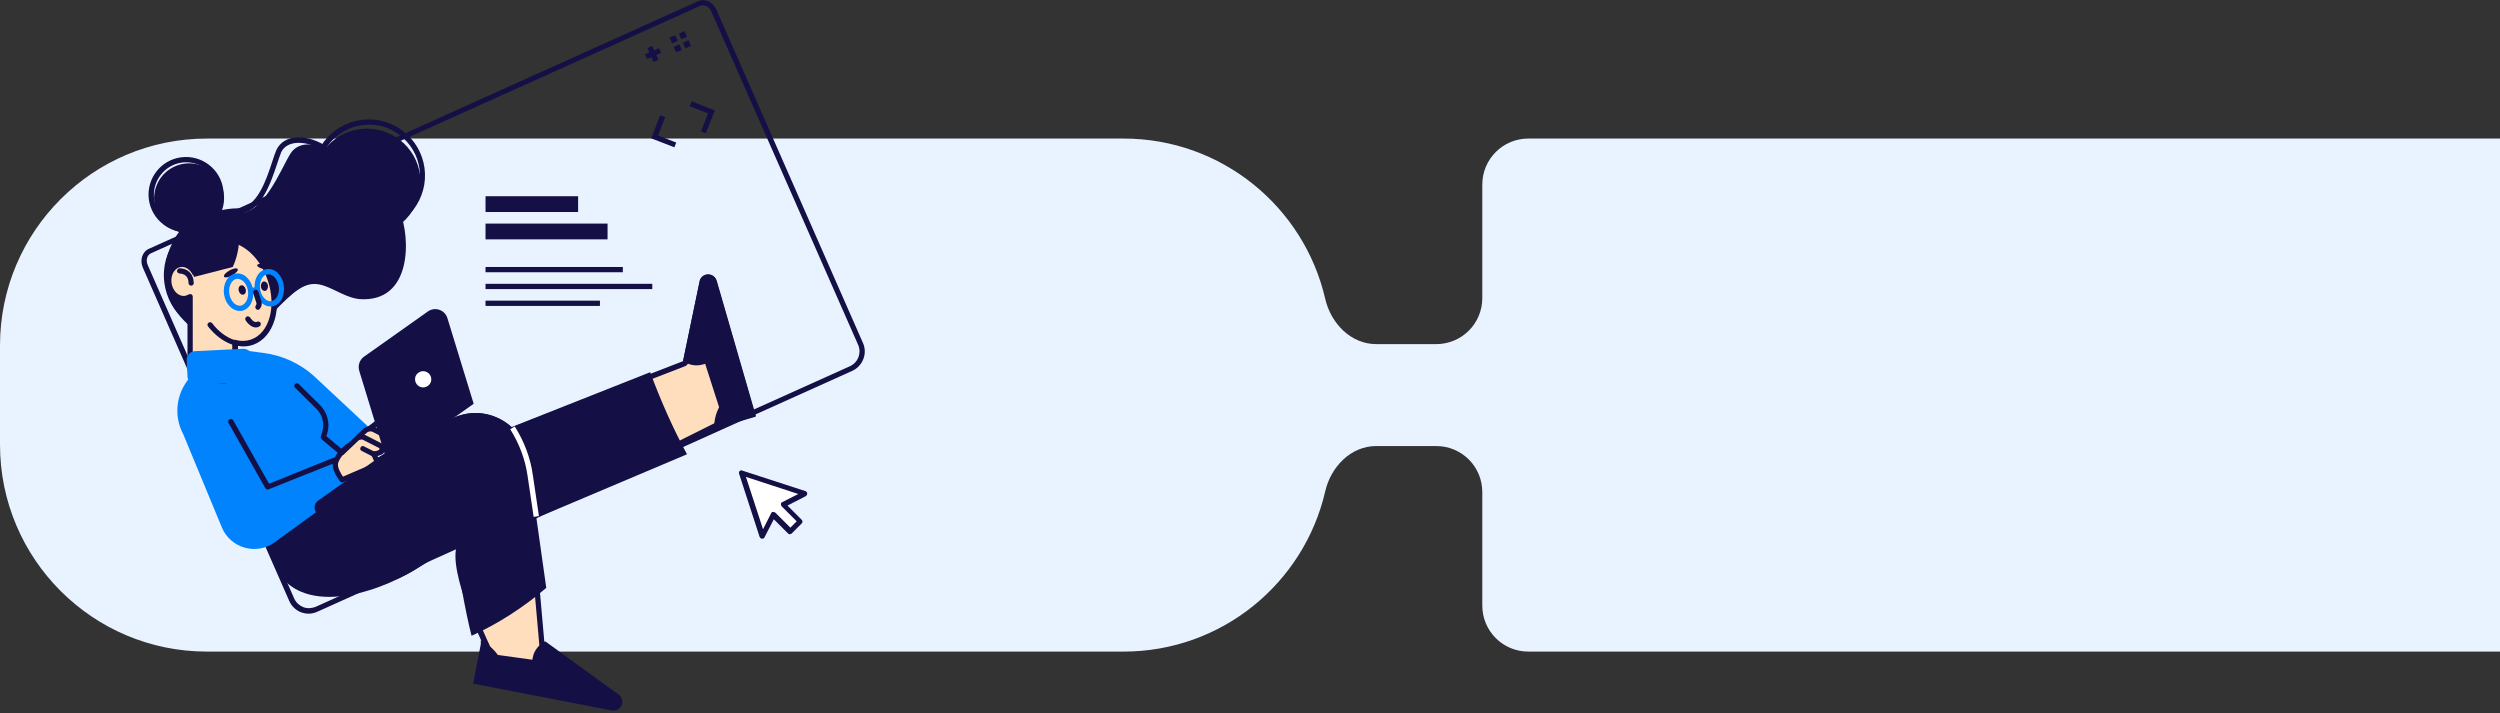 <?xml version="1.0" encoding="UTF-8"?>
<svg xmlns="http://www.w3.org/2000/svg" width="866" height="247" viewBox="0 0 866 247" fill="none">
  <rect x="0" y="0" width="866" height="247" fill="#333333" stroke="none"/>
  <path fill-rule="evenodd" clip-rule="evenodd" d="M1011 63.929C1011 55.132 1003.87 48 995.071 48L529.397 48C520.599 48 513.467 55.132 513.467 63.929V103.27C513.467 112.067 506.336 119.199 497.538 119.199H476.71C467.953 119.199 461.022 112.041 459.055 103.508C451.721 71.709 423.232 48 389.205 48L71.682 48C32.093 48 0 80.093 0 119.682V154.028C0 193.617 32.093 225.71 71.682 225.71H389.205C423.232 225.71 451.721 202.001 459.055 170.201C461.022 161.669 467.953 154.511 476.71 154.511H497.538C506.336 154.511 513.467 161.643 513.467 170.44V209.78C513.467 218.578 520.599 225.71 529.397 225.71H995.071C1003.87 225.71 1011 218.578 1011 209.78V63.929Z" fill="#E9F3FF"></path>
  <g clip-path="url(#clip0_4943_12886)">
    <path d="M106.953 212.578C106.041 212.578 105.13 212.395 104.31 212.122C102.488 211.393 101.03 210.026 100.21 208.204L49.457 92.667C48.364 90.115 49.275 87.2 51.553 86.197L241.898 0.365C242.991 -0.091 244.267 -0.091 245.451 0.456C246.545 1.002 247.547 2.005 248.094 3.189L298.938 118.818C300.578 122.462 298.846 126.836 295.202 128.476L110.051 211.849C109.048 212.304 108.046 212.578 106.953 212.578ZM243.538 1.822C243.265 1.822 242.9 1.914 242.627 2.005L52.282 87.746C50.915 88.384 50.46 90.207 51.188 91.847L101.941 207.384C102.579 208.751 103.672 209.753 105.039 210.3C106.406 210.846 107.955 210.755 109.322 210.209L294.473 126.836C297.206 125.56 298.482 122.371 297.297 119.546L246.363 3.918C245.998 3.098 245.36 2.46 244.631 2.096C244.267 1.914 243.902 1.822 243.538 1.822Z" fill="#141046"></path>
    <path d="M233.608 51.026L225.59 47.928L228.688 39.91L230.419 40.547L227.959 46.926L234.246 49.386L233.608 51.026Z" fill="#141046"></path>
    <path d="M244.451 46.197L242.811 45.559L245.271 39.272L238.893 36.812L239.622 35.08L247.64 38.269L244.451 46.197Z" fill="#141046"></path>
    <path d="M225.928 15.902L224.26 16.636L226.387 21.473L228.056 20.739L225.928 15.902Z" fill="#141046"></path>
    <path d="M228.25 16.668L223.412 18.795L224.146 20.463L228.983 18.336L228.25 16.668Z" fill="#141046"></path>
    <path d="M233.88 12.21L231.967 13.03L232.787 15.034L234.791 14.123L233.88 12.21Z" fill="#141046"></path>
    <path d="M235.339 15.308L233.334 16.219L234.245 18.132L236.159 17.312L235.339 15.308Z" fill="#141046"></path>
    <path d="M237.07 10.752L235.156 11.663L235.976 13.576L237.981 12.756L237.07 10.752Z" fill="#141046"></path>
    <path d="M238.528 13.941L236.523 14.761L237.435 16.766L239.348 15.854L238.528 13.941Z" fill="#141046"></path>
    <path d="M278.8 170.937L267.866 167.383L256.932 163.83L260.485 174.764L264.039 185.698L267.866 178.226L273.697 184.058L277.16 180.595L271.328 174.764L278.8 170.937Z" fill="white"></path>
    <path d="M264.038 186.609C263.583 186.609 263.31 186.335 263.127 185.971L256.02 164.103C255.929 163.738 256.02 163.374 256.202 163.192C256.476 162.918 256.84 162.827 257.114 163.009L278.982 170.117C279.346 170.208 279.62 170.572 279.62 170.937C279.62 171.301 279.437 171.666 279.164 171.848L272.786 175.128L277.706 180.048C278.071 180.413 278.071 180.96 277.706 181.324L274.244 184.786C273.879 185.151 273.332 185.151 272.968 184.786L268.048 179.866L264.767 186.244C264.676 186.427 264.403 186.609 264.038 186.609ZM258.389 165.196L264.312 183.329L267.136 177.77C267.228 177.497 267.501 177.315 267.774 177.315C268.048 177.315 268.321 177.406 268.594 177.588L273.788 182.782L275.975 180.595L270.781 175.401C270.599 175.219 270.508 174.946 270.508 174.581C270.508 174.308 270.69 174.035 270.963 173.943L276.522 171.119L258.389 165.196Z" fill="#141046"></path>
    <path d="M70.418 106.061C67.502 106.061 64.677 101.961 62.673 95.036C61.761 91.938 61.944 85.013 66.135 79.455C69.598 74.808 75.247 72.256 82.354 72.165C89.006 72.074 92.195 62.416 94.29 56.037C94.837 54.397 95.293 52.939 95.748 51.937C97.024 49.204 99.758 47.563 103.402 47.563H103.493C109.689 47.563 118.072 52.119 122.993 62.416C123.357 63.145 123.175 63.965 122.537 65.24C117.981 73.805 84.085 104.056 70.873 106.061C70.691 106.061 70.509 106.061 70.418 106.061ZM103.493 49.477H103.402C100.487 49.477 98.3 50.753 97.388 52.757C97.024 53.668 96.569 55.035 96.022 56.675C93.744 63.509 90.281 73.988 82.354 74.079C75.703 74.17 70.782 76.357 67.593 80.639C64.04 85.377 63.584 91.664 64.495 94.58C66.5 101.596 69.142 104.512 70.691 104.33C82.445 102.599 112.696 76.448 119.986 66.151C121.535 63.965 121.444 63.327 121.444 63.327C116.797 53.668 109.143 49.477 103.493 49.477Z" fill="#141046"></path>
    <path d="M57.296 94.398C56.84 88.293 62.216 70.07 81.442 73.714C91.009 75.537 97.479 58.042 100.668 53.122C105.588 45.65 120.987 51.846 125.361 70.434C126.636 75.81 77.888 108.248 62.672 107.701C60.12 107.61 57.934 102.69 57.296 94.398Z" fill="#141046"></path>
    <path d="M141.866 74.449C148.107 66.298 146.558 54.631 138.407 48.391C130.256 42.15 118.589 43.699 112.348 51.85C106.108 60.001 107.657 71.668 115.808 77.908C123.959 84.149 135.626 82.6 141.866 74.449Z" fill="#141046"></path>
    <path d="M127.729 80.366C123.538 80.366 119.437 78.999 115.975 76.357C111.784 73.168 109.141 68.612 108.412 63.509C106.954 52.848 114.426 43.008 125.087 41.55C130.28 40.821 135.383 42.188 139.483 45.285C143.675 48.475 146.317 53.031 147.046 58.133C148.504 68.794 141.032 78.635 130.372 80.092C129.552 80.275 128.64 80.366 127.729 80.366ZM127.82 43.19C127 43.19 126.18 43.281 125.36 43.372C115.702 44.739 108.959 53.668 110.235 63.327C110.872 67.974 113.333 72.165 117.068 74.99C120.804 77.814 125.451 79.09 130.189 78.452C139.848 77.086 146.591 68.156 145.315 58.498C144.677 53.85 142.217 49.659 138.481 46.834C135.383 44.374 131.647 43.19 127.82 43.19Z" fill="#141046"></path>
    <path d="M112.787 77.359C119.256 76.448 123.721 70.525 122.901 64.056C122.081 57.587 116.067 53.122 109.598 53.942C103.128 54.853 98.664 60.776 99.484 67.245C100.395 73.714 106.318 78.27 112.787 77.359Z" fill="#141046"></path>
    <path d="M108.139 59.956C117.524 62.233 135.018 65.24 138.481 73.259C142.217 82.097 142.946 105.059 124.358 103.601C120.257 103.145 116.248 100.412 112.695 99.136C107.228 97.132 103.856 98.954 96.84 105.97C89.824 112.986 87.728 118.453 76.703 117.998C67.774 117.633 59.664 107.428 58.571 102.963C55.108 88.202 73.696 75.719 79.892 73.897C86.088 72.074 89.551 77.177 94.836 72.985C98.207 70.434 102.672 64.694 108.139 59.956Z" fill="#141046"></path>
    <path d="M98.115 192.714L103.582 175.402C117.614 166.654 132.922 160.185 149.05 156.449L172.467 150.891H172.558L236.887 126.016C237.161 125.925 237.434 125.651 237.434 125.378L243.175 97.769C243.357 97.04 243.812 96.494 244.45 96.22C244.724 96.129 244.997 96.038 245.27 96.038C246.181 96.038 247.093 96.676 247.366 97.587L260.76 143.693L248.277 147.337C248.186 147.337 248.186 147.337 248.095 147.428L183.857 179.502L139.665 194.354L98.115 192.714Z" fill="#FFDEBE"></path>
    <path d="M245.271 96.949C245.817 96.949 246.273 97.314 246.455 97.861L259.576 143.055L247.913 146.426C247.822 146.426 247.731 146.517 247.64 146.517L183.493 178.591L139.574 193.352L99.391 191.894L104.403 176.039C118.253 167.383 133.378 161.096 149.324 157.36L172.741 151.802C172.832 151.802 172.923 151.802 173.014 151.711L237.343 126.836C237.89 126.654 238.346 126.107 238.437 125.469L244.177 97.861C244.268 97.496 244.542 97.132 244.906 96.949C244.997 96.949 245.088 96.949 245.271 96.949ZM245.271 95.127C244.906 95.127 244.542 95.218 244.177 95.309C243.266 95.674 242.537 96.494 242.355 97.496L236.614 125.105L172.285 149.98L148.868 155.538C132.558 159.365 117.068 165.834 102.854 174.764L102.762 174.855L96.84 193.716L139.756 195.265L184.131 180.322L248.369 148.249L261.763 144.331L248.186 97.405C247.822 95.947 246.546 95.127 245.271 95.127Z" fill="#141046"></path>
    <path d="M102.307 176.13C115.154 165.561 132.558 159.274 148.868 155.447L172.285 149.888L225.224 128.931C228.96 139.045 233.243 148.613 237.981 157.36L184.13 180.14L142.49 194.172L102.307 176.13Z" fill="#141046"></path>
    <path d="M243.356 126.289L244.267 126.016L249.096 141.05C248.185 142.781 247.639 144.604 247.456 146.517L247.274 148.704L248.459 148.066L261.853 144.148L248.276 97.223C247.73 95.491 245.907 94.58 244.176 95.218C243.265 95.582 242.536 96.403 242.354 97.405L236.613 125.013C238.527 126.471 240.987 126.927 243.356 126.289Z" fill="#141046"></path>
    <path d="M204.354 238.91C204.172 238.91 203.99 238.91 203.808 238.819L170.55 227.794C169.73 226.245 166.267 219.229 163.351 211.393C158.978 199.912 157.611 191.894 159.433 188.34C159.616 187.976 159.524 187.52 159.251 187.247C159.069 187.064 158.887 186.973 158.613 186.973C158.431 186.973 158.249 187.064 158.158 187.156L143.761 196.176C136.654 200.641 128.544 203.01 120.162 203.01C111.688 203.01 103.396 200.55 96.289 195.994L95.195 185.06L155.515 146.699C158.34 144.877 161.529 143.966 164.809 143.966C173.921 143.966 181.393 150.8 182.213 159.911L187.862 223.785C187.862 224.058 188.044 224.332 188.226 224.423L205.265 235.904C205.721 236.268 205.994 236.815 205.994 237.361C205.994 238.273 205.265 238.91 204.354 238.91Z" fill="#FFDEBE"></path>
    <path d="M164.72 144.877C173.376 144.877 180.483 151.346 181.212 160.003L186.861 223.876C186.952 224.423 187.226 224.878 187.681 225.243L204.72 236.724C204.903 236.906 205.085 237.088 205.085 237.361C205.085 237.817 204.72 238.09 204.356 238.09C204.265 238.09 204.174 238.09 204.083 237.999L171.28 227.065C170.278 224.969 167.089 218.409 164.264 211.12C158.979 197.179 159.253 191.438 160.073 189.251L163.809 186.882C164.537 186.427 164.811 185.607 164.537 184.787C164.264 184.058 163.626 183.511 162.806 183.511H162.715C160.255 183.693 158.433 184.695 157.248 186.7L143.216 195.538C136.291 199.912 128.273 202.19 120.072 202.19C111.871 202.19 103.944 199.912 97.019 195.538L96.017 185.607L155.881 147.519C158.524 145.788 161.622 144.877 164.72 144.877ZM164.72 143.055C161.439 143.055 157.977 143.966 154.879 145.97L94.103 184.695L95.379 196.632C102.942 201.552 111.507 204.012 120.163 204.012C128.546 204.012 136.838 201.734 144.218 197.087L158.615 188.067C159.344 186.518 160.711 185.516 162.806 185.424L158.615 188.067C153.968 197.452 169.913 228.705 169.913 228.705L203.445 239.822C203.718 239.913 203.991 240.004 204.356 240.004C205.723 240.004 206.907 238.911 206.907 237.544C206.907 236.633 206.543 235.813 205.723 235.266L188.684 223.785L183.034 159.911C182.214 149.797 173.74 143.055 164.72 143.055Z" fill="#141046"></path>
    <path d="M189.231 203.648C181.031 210.664 172.192 216.222 163.354 220.231C161.714 214.218 157.067 191.074 158.616 187.976L144.219 196.996C129.276 206.381 103.763 213.397 95.38 196.541L88.455 180.595L154.88 145.97C166.452 138.59 181.851 146.153 183.035 159.82L189.231 203.648Z" fill="#141046"></path>
    <path d="M184.584 227.612L184.402 228.523L172.465 226.883C171.372 225.334 170.005 223.967 168.365 222.965L166.543 221.781V223.147L163.9 236.815L211.919 246.109C213.651 246.473 215.382 245.198 215.564 243.375C215.655 242.373 215.2 241.371 214.471 240.733L188.867 222.145C186.589 223.33 185.04 225.334 184.584 227.612Z" fill="#141046"></path>
    <path d="M127.09 152.44L118.16 171.119L95.107 187.885C88.82 192.441 79.891 189.889 76.884 182.782L63.49 150.436C59.754 143.511 61.212 134.946 66.952 129.57L76.884 120.367L91.372 122.28C97.75 123.1 103.764 125.834 108.593 130.116L129.003 149.16L127.09 152.44Z" fill="#0083FC"></path>
    <path d="M130.919 160.823L118.527 166.199C118.527 166.199 115.976 163.101 116.158 160.732C116.34 158.363 120.349 153.26 124.449 153.169C128.55 153.078 130.919 160.823 130.919 160.823Z" fill="#FFDEBE"></path>
    <path d="M118.526 167.11C118.253 167.11 117.979 167.019 117.797 166.746C117.524 166.381 115.064 163.283 115.246 160.641C115.428 157.907 119.802 152.349 124.449 152.258H124.54C129.096 152.258 131.556 159.729 131.829 160.55C131.921 161.005 131.738 161.461 131.283 161.643L118.891 167.019C118.8 167.11 118.617 167.11 118.526 167.11ZM124.54 154.08C120.804 154.171 117.159 159.001 117.068 160.823C116.977 162.19 118.071 164.012 118.8 165.105L129.825 160.367C129.005 158.089 127 154.08 124.54 154.08Z" fill="#141046"></path>
    <path d="M92.738 169.57C92.374 169.57 92.1 169.388 91.918 169.115L79.162 146.517C78.888 146.062 79.07 145.515 79.526 145.242C79.982 144.968 80.528 145.151 80.802 145.606L93.194 167.566L115.518 158.545C115.973 158.363 116.52 158.545 116.702 159.092C116.884 159.547 116.702 160.094 116.155 160.276L93.103 169.479C93.011 169.57 92.829 169.57 92.738 169.57Z" fill="#141046"></path>
    <path d="M118.251 157.633C118.069 157.633 117.796 157.542 117.705 157.451L111.418 152.166C111.144 151.893 111.053 151.529 111.144 151.164L111.6 149.706C112.511 146.79 111.691 143.601 109.504 141.506L102.215 134.307C101.85 133.943 101.85 133.396 102.215 133.032C102.579 132.667 103.126 132.667 103.49 133.032L110.78 140.23C113.422 142.872 114.425 146.699 113.331 150.253L113.058 151.073L118.889 155.993C119.254 156.358 119.345 156.904 118.98 157.269C118.798 157.542 118.525 157.633 118.251 157.633Z" fill="#141046"></path>
    <path d="M130.279 146.882L131.373 146.244C132.284 145.697 133.377 145.333 134.471 145.06L139.756 143.966C140.849 143.784 141.76 144.695 141.487 145.789C141.213 146.882 140.393 147.793 139.391 148.158L133.104 149.707L130.279 146.882Z" fill="#FFDEBE"></path>
    <path d="M133.012 150.618C132.739 150.618 132.556 150.527 132.374 150.344L129.641 147.52C129.458 147.337 129.367 147.064 129.367 146.791C129.367 146.517 129.549 146.244 129.823 146.153L130.916 145.515C131.918 144.968 133.103 144.513 134.196 144.239L139.481 143.146C140.301 142.964 141.121 143.237 141.668 143.875C142.215 144.513 142.488 145.333 142.215 146.153C141.85 147.52 140.848 148.613 139.572 149.16C139.481 149.16 139.481 149.16 139.39 149.251L133.103 150.8C133.194 150.618 133.103 150.618 133.012 150.618ZM131.736 147.064L133.285 148.704L139.026 147.337C139.755 146.973 140.301 146.335 140.575 145.515C140.666 145.242 140.484 145.059 140.484 144.968C140.392 144.877 140.21 144.786 139.937 144.786L134.652 145.88C133.65 146.062 132.739 146.426 131.827 146.973L131.736 147.064Z" fill="#141046"></path>
    <path d="M128.273 148.431L130.096 147.064C130.825 146.426 131.918 146.335 132.829 146.7L140.301 149.798C141.303 150.253 141.486 151.62 140.574 152.258C139.663 152.987 138.57 153.169 137.476 152.987L131.918 150.253L128.273 148.431Z" fill="#FFDEBE"></path>
    <path d="M138.206 153.898C137.841 153.898 137.568 153.898 137.203 153.807C137.112 153.807 137.021 153.807 137.021 153.716L127.818 149.16C127.545 148.977 127.363 148.704 127.271 148.431C127.271 148.157 127.363 147.793 127.636 147.611L129.458 146.244C130.461 145.424 131.827 145.242 133.103 145.788L140.575 148.886C141.395 149.251 141.85 149.889 141.941 150.8C142.033 151.62 141.759 152.44 141.03 152.987C140.301 153.624 139.299 153.898 138.206 153.898ZM137.75 152.075C138.57 152.258 139.39 151.984 140.028 151.529C140.21 151.347 140.21 151.164 140.21 151.073C140.21 150.982 140.119 150.8 139.937 150.618L132.465 147.52C131.827 147.246 131.19 147.337 130.643 147.793L130.005 148.249L137.75 152.075Z" fill="#141046"></path>
    <path d="M123.809 151.62L126.542 149.068C127.271 148.431 128.364 148.339 129.276 148.704L135.472 151.802C136.474 152.257 136.656 153.624 135.745 154.262C134.834 154.991 133.74 155.173 132.647 154.991L127.636 152.895L123.809 151.62Z" fill="#FFDEBE"></path>
    <path d="M133.468 155.993C133.103 155.993 132.83 155.993 132.465 155.902C132.374 155.902 132.374 155.902 132.283 155.811L127.272 153.715L123.536 152.44C123.263 152.349 122.989 152.075 122.989 151.802C122.898 151.529 122.989 151.164 123.263 150.982L125.996 148.431C127.09 147.611 128.456 147.428 129.641 147.884L135.837 151.073C136.566 151.346 137.112 152.075 137.204 152.895C137.295 153.715 137.021 154.536 136.292 155.082C135.472 155.629 134.47 155.993 133.468 155.993ZM132.921 154.171C133.741 154.353 134.561 154.171 135.199 153.624C135.381 153.442 135.381 153.26 135.381 153.169C135.381 153.078 135.29 152.895 135.108 152.713L128.912 149.524C128.365 149.342 127.727 149.433 127.181 149.797L125.541 151.255L127.91 152.075L132.921 154.171Z" fill="#141046"></path>
    <path d="M118.252 156.723L123.537 151.802C124.266 151.256 125.177 151.164 125.997 151.438L131.555 154.262C132.466 154.627 132.557 155.903 131.828 156.449C131.008 157.087 130.006 157.269 129.004 157.087L125.632 155.356L118.252 156.723Z" fill="#FFDEBE"></path>
    <path d="M129.731 158.089C129.458 158.089 129.093 158.089 128.82 157.998C128.729 157.998 128.638 157.998 128.638 157.907L125.266 156.176C124.811 155.994 124.629 155.447 124.902 154.991C125.084 154.536 125.631 154.354 126.087 154.627L129.367 156.267C130.096 156.358 130.734 156.176 131.28 155.811C131.462 155.72 131.462 155.538 131.462 155.447C131.462 155.356 131.371 155.265 131.28 155.174L125.722 152.349C125.266 152.167 124.72 152.258 124.264 152.531L119.07 157.452C118.706 157.816 118.159 157.816 117.795 157.452C117.43 157.087 117.43 156.54 117.795 156.176L123.08 151.256C123.08 151.256 123.08 151.256 123.171 151.164C124.082 150.435 125.358 150.253 126.542 150.709L132.1 153.533C132.738 153.807 133.285 154.445 133.376 155.265C133.467 155.994 133.194 156.814 132.556 157.269C131.554 157.816 130.642 158.089 129.731 158.089Z" fill="#141046"></path>
    <path d="M149.869 149.98L110.05 178.226L109.504 177.497C108.592 176.131 108.866 174.308 110.233 173.397L147.682 146.791L149.869 149.98Z" fill="#141046"></path>
    <path d="M134.378 160.914L164.083 139.866L154.971 110.161C154.06 107.337 150.689 106.152 148.228 107.884L126.087 123.556C124.538 124.649 123.9 126.654 124.447 128.476L134.378 160.914Z" fill="#141046"></path>
    <path d="M144.31 133.032C145.221 134.308 146.952 134.581 148.228 133.67C149.504 132.759 149.777 131.027 148.866 129.752C147.955 128.476 146.223 128.203 144.948 129.114C143.672 129.934 143.399 131.756 144.31 133.032Z" fill="white"></path>
    <path d="M184.859 179.046L182.764 164.923C181.944 159.091 179.848 153.624 176.75 148.704L178.299 147.702C181.579 152.895 183.766 158.636 184.586 164.65L186.682 178.773L184.859 179.046Z" fill="white"></path>
    <path d="M72.328 94.398L96.565 88.111C93.285 79.364 84.355 73.714 74.697 74.99C63.398 76.448 55.471 86.744 56.929 97.952C58.295 108.521 67.498 116.175 77.886 115.811L72.328 94.398Z" fill="#141046"></path>
    <path d="M70.979 79.508C76.949 76.483 79.335 69.191 76.309 63.221C73.283 57.252 65.991 54.865 60.022 57.891C54.052 60.917 51.666 68.209 54.692 74.179C57.718 80.148 65.01 82.534 70.979 79.508Z" fill="#141046"></path>
    <path d="M64.493 80.457C61.668 80.457 58.844 79.546 56.566 77.723C53.832 75.628 52.01 72.53 51.554 69.067C50.643 61.96 55.654 55.4 62.762 54.488C69.869 53.577 76.429 58.589 77.341 65.696C78.252 72.803 73.24 79.364 66.133 80.275C65.586 80.457 65.04 80.457 64.493 80.457ZM64.493 56.22C64.037 56.22 63.491 56.22 63.035 56.311C56.93 57.131 52.648 62.78 53.377 68.885C53.741 71.892 55.29 74.534 57.659 76.357C60.028 78.179 62.944 78.999 65.951 78.635C72.056 77.814 76.429 72.165 75.609 66.06C74.88 60.32 70.051 56.22 64.493 56.22Z" fill="#141046"></path>
    <path d="M75.333 83.464C71.05 84.922 68.317 89.295 67.77 94.671H67.679C66.677 92.667 64.763 91.391 62.759 91.664C60.207 92.029 58.385 94.854 58.75 97.952C59.114 101.323 61.665 103.783 64.308 103.419C64.854 103.327 65.401 103.145 65.948 102.872V127.383C65.948 130.298 81.62 135.036 81.62 129.023L81.529 118.726C83.534 119.273 85.447 119.273 87.361 118.635C94.194 116.266 97.019 106.517 93.739 96.858C90.367 87.109 82.076 81.095 75.333 83.464Z" fill="#FFDEBE"></path>
    <path d="M77.064 132.85C72.508 132.85 64.946 130.207 64.946 127.383V104.239C64.763 104.33 64.581 104.33 64.399 104.33C63.032 104.512 61.574 104.057 60.481 103.145C59.023 101.961 58.021 100.047 57.839 97.952C57.474 94.398 59.661 91.118 62.668 90.662C64.308 90.48 66.039 91.118 67.224 92.393C68.317 87.473 71.142 83.919 75.06 82.553C82.349 80.093 91.097 86.289 94.559 96.494C98.021 106.608 94.923 116.904 87.634 119.455C85.994 120.002 84.263 120.184 82.44 119.82L82.531 129.023C82.531 130.39 81.894 131.392 80.8 132.03C79.798 132.576 78.522 132.85 77.064 132.85ZM65.857 101.87C66.039 101.87 66.13 101.87 66.312 101.961C66.586 102.143 66.768 102.416 66.768 102.781V127.292C66.95 128.294 72.964 131.301 77.702 130.936C80.527 130.754 80.527 129.387 80.527 128.932L80.436 118.635C80.436 118.362 80.527 118.089 80.8 117.906C80.982 117.724 81.347 117.633 81.62 117.724C83.443 118.271 85.265 118.18 86.905 117.633C93.283 115.446 95.835 106.243 92.737 97.04C89.639 87.838 81.894 82.097 75.515 84.284C71.779 85.56 69.137 89.478 68.499 94.763C68.408 95.218 68.044 95.583 67.497 95.583C67.132 95.583 66.859 95.4 66.677 95.036C65.766 93.305 64.217 92.302 62.668 92.485C60.572 92.758 59.114 95.127 59.388 97.769C59.57 99.409 60.299 100.776 61.392 101.687C62.212 102.325 63.123 102.599 63.943 102.508C64.399 102.416 64.763 102.325 65.219 102.052C65.492 101.961 65.675 101.87 65.857 101.87Z" fill="#141046"></path>
    <path d="M80.983 119.455C80.892 119.455 80.801 119.455 80.71 119.455C77.521 118.453 74.514 116.175 72.054 113.077C71.78 112.712 71.78 112.075 72.236 111.801C72.6 111.528 73.238 111.528 73.512 111.984C75.698 114.899 78.523 116.904 81.257 117.815C81.712 117.997 81.986 118.453 81.894 118.908C81.712 119.273 81.348 119.455 80.983 119.455Z" fill="#141046"></path>
    <path d="M89.094 91.847C89.003 92.302 89.914 92.849 91.008 93.122C92.192 93.396 93.195 93.305 93.286 92.849C93.377 92.394 92.466 91.847 91.372 91.573C90.279 91.3 89.185 91.391 89.094 91.847Z" fill="#141046"></path>
    <path d="M77.613 95.856C77.886 96.311 79.162 96.129 80.438 95.4C81.713 94.671 82.625 93.669 82.351 93.213C82.078 92.758 80.802 92.94 79.527 93.669C78.251 94.398 77.34 95.309 77.613 95.856Z" fill="#141046"></path>
    <path d="M88.636 113.442C87.087 113.442 85.721 111.984 85.083 110.981C84.809 110.526 84.992 109.979 85.356 109.706C85.812 109.432 86.358 109.615 86.632 109.979C86.632 109.979 87.907 112.075 89.092 111.437C89.548 111.255 90.094 111.437 90.276 111.893C90.459 112.348 90.276 112.895 89.821 113.077C89.456 113.351 89.001 113.442 88.636 113.442Z" fill="#141046"></path>
    <path d="M66.223 98.954C65.767 98.954 65.312 98.589 65.312 98.043C65.312 96.858 64.947 96.038 64.31 95.491C63.49 94.762 62.305 94.762 62.305 94.762C61.849 94.762 61.394 94.398 61.303 93.942C61.303 93.487 61.667 93.031 62.123 92.94C62.214 92.94 64.036 92.849 65.494 94.124C66.496 95.036 67.043 96.311 67.134 98.043C67.134 98.498 66.77 98.954 66.223 98.954Z" fill="#141046"></path>
    <path d="M90.369 99.318C90.46 100.229 91.189 100.867 91.827 100.776C92.465 100.685 92.92 99.865 92.829 98.954C92.738 98.043 92.009 97.405 91.371 97.496C90.734 97.587 90.278 98.407 90.369 99.318Z" fill="#141046"></path>
    <path d="M82.715 100.776C82.988 101.687 83.626 102.234 84.355 102.052C84.993 101.87 85.357 101.05 85.084 100.138C84.811 99.227 84.173 98.681 83.444 98.863C82.806 99.045 82.442 99.956 82.715 100.776Z" fill="#141046"></path>
    <path d="M80.62 92.484C81.896 89.842 82.625 86.653 82.898 83.099C82.898 83.008 82.898 82.826 82.898 82.735C80.256 81.459 77.522 81.186 75.062 82.097C70.324 83.828 67.499 89.295 67.135 95.947L80.62 92.484Z" fill="#141046"></path>
    <path d="M98.206 88.384C97.841 88.384 97.568 88.202 97.385 87.838C97.294 87.746 92.647 78.088 82.533 77.177C81.987 77.177 81.622 76.721 81.713 76.175C81.713 75.719 82.169 75.263 82.716 75.355C93.923 76.357 98.843 86.562 99.025 87.018C99.208 87.473 99.025 88.02 98.57 88.202C98.479 88.384 98.388 88.384 98.206 88.384Z" fill="#141046"></path>
    <path d="M82.988 107.701C80.437 107.701 78.068 105.241 77.612 101.961C77.066 98.407 78.888 95.127 81.713 94.762C83.079 94.58 84.537 95.036 85.631 96.22C86.724 97.314 87.453 98.772 87.635 100.503C88.182 104.056 86.36 107.337 83.535 107.701C83.353 107.701 83.171 107.701 82.988 107.701ZM82.26 96.585C82.168 96.585 82.077 96.585 81.986 96.585C80.255 96.858 79.07 99.227 79.435 101.687C79.799 104.239 81.622 106.152 83.353 105.879C85.084 105.605 86.269 103.236 85.904 100.776C85.722 99.501 85.175 98.316 84.355 97.496C83.626 96.858 82.897 96.585 82.26 96.585Z" fill="#0083FC"></path>
    <path d="M93.65 106.152C91.099 106.152 88.73 103.692 88.274 100.412C88.001 98.772 88.274 97.04 89.003 95.765C89.732 94.307 90.916 93.487 92.374 93.213C93.741 93.031 95.199 93.487 96.292 94.671C97.386 95.765 98.115 97.222 98.297 98.954C98.844 102.507 97.021 105.788 94.197 106.152C94.014 106.152 93.832 106.152 93.65 106.152ZM92.921 95.036C92.83 95.036 92.739 95.036 92.648 95.036C91.828 95.127 91.099 95.674 90.643 96.585C90.096 97.587 89.914 98.863 90.096 100.138C90.461 102.69 92.283 104.603 94.014 104.33C95.746 104.056 96.93 101.687 96.566 99.227C96.383 97.951 95.837 96.767 95.017 95.947C94.379 95.309 93.65 95.036 92.921 95.036Z" fill="#0083FC"></path>
    <path d="M87.089 101.505C86.634 101.505 86.269 101.141 86.178 100.685C86.087 100.229 86.451 99.683 86.907 99.683L88.456 99.5C88.912 99.409 89.458 99.774 89.458 100.229C89.549 100.685 89.185 101.232 88.729 101.232L87.18 101.414C87.18 101.505 87.18 101.505 87.089 101.505Z" fill="#0083FC"></path>
    <path d="M89.367 107.337C89.185 107.337 88.912 107.245 88.729 107.063C88.365 106.699 88.365 106.152 88.638 105.788C88.82 105.514 88.912 105.241 88.82 104.967L87.727 101.596C87.545 101.141 87.818 100.594 88.274 100.412C88.729 100.229 89.276 100.503 89.458 100.958L90.552 104.33C90.825 105.241 90.643 106.243 90.005 106.972C89.914 107.154 89.641 107.337 89.367 107.337Z" fill="#141046"></path>
    <path d="M84.811 132.485L68.137 133.305C66.497 133.396 65.039 132.121 64.948 130.481L64.674 124.831C64.583 123.191 65.859 121.733 67.499 121.642L84.174 120.822C85.814 120.731 87.272 122.007 87.363 123.647L87.636 129.296C87.727 131.027 86.452 132.394 84.811 132.485Z" fill="#0083FC"></path>
    <path d="M215.747 92.485H168.184V94.307H215.747V92.485Z" fill="#141046"></path>
    <path d="M225.952 98.316H168.184V100.138H225.952V98.316Z" fill="#141046"></path>
    <path d="M207.82 104.148H168.184V105.97H207.82V104.148Z" fill="#141046"></path>
    <path d="M200.257 67.974H168.184V73.441H200.257V67.974Z" fill="#141046"></path>
    <path d="M210.462 77.45H168.184V82.917H210.462V77.45Z" fill="#141046"></path>
  </g>
  <defs>
    <clipPath id="clip0_4943_12886">
      <rect width="250.483" height="246.2" fill="white" transform="translate(49)"></rect>
    </clipPath>
  </defs>
</svg>
